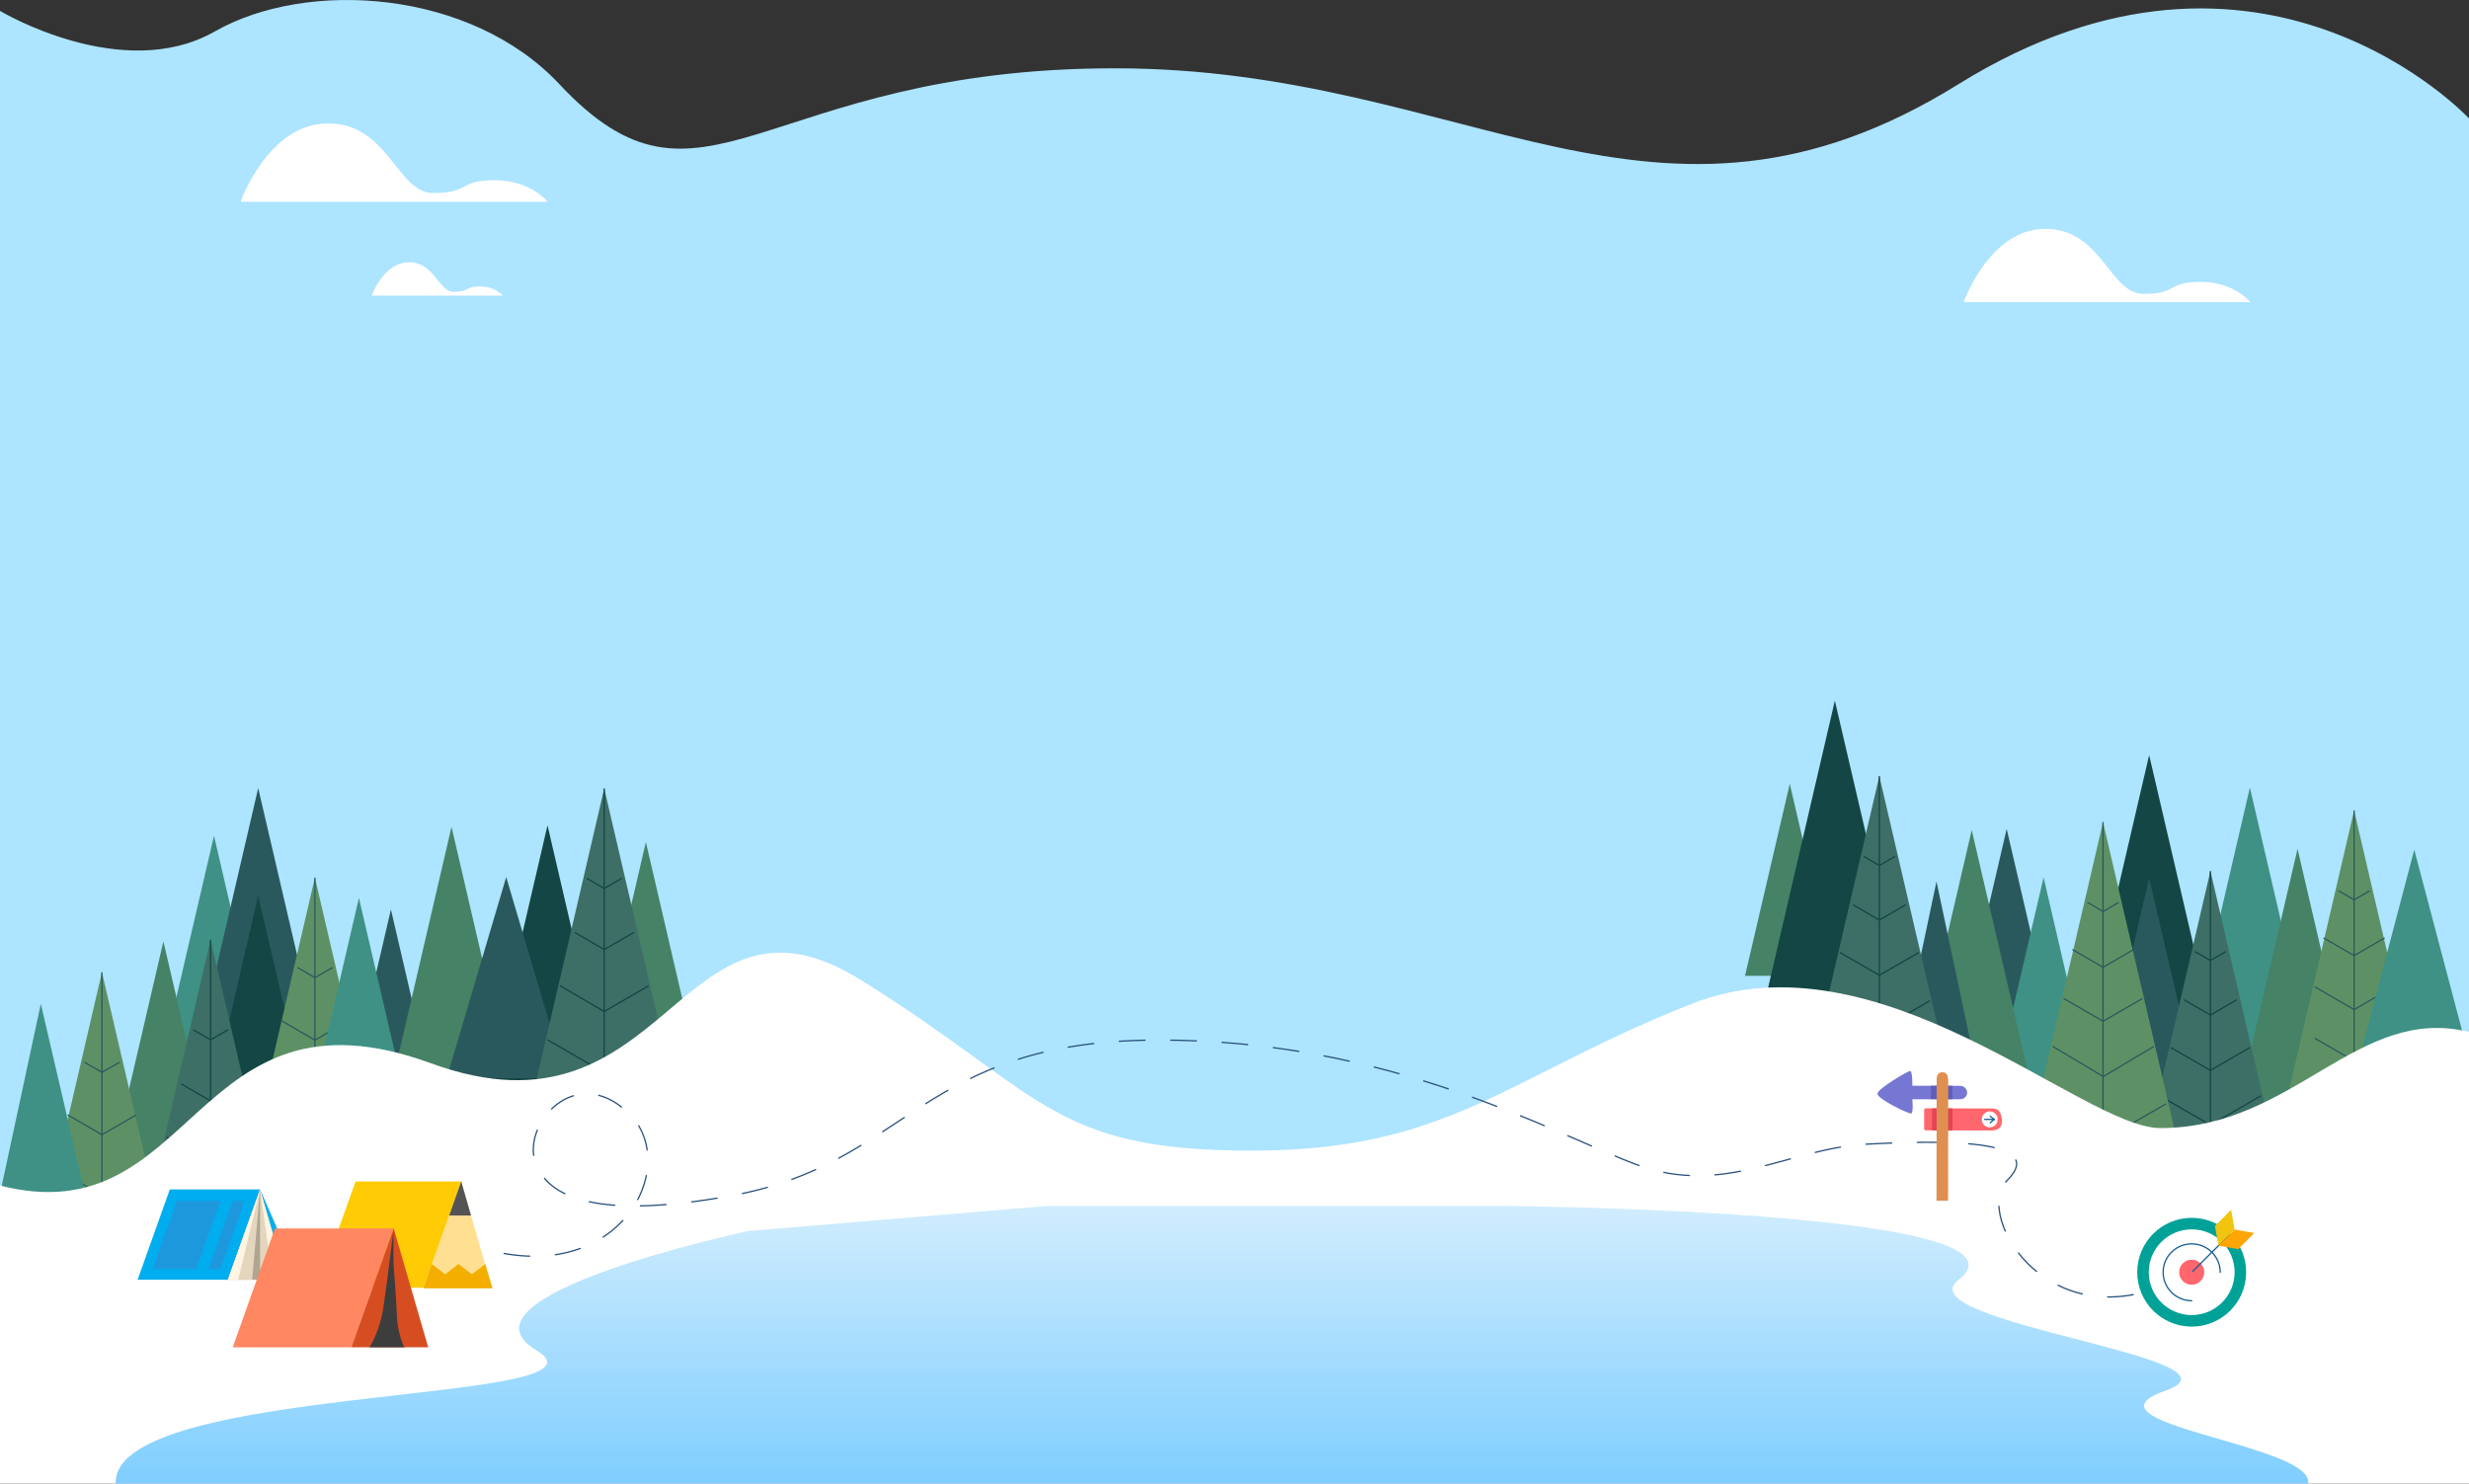 <svg viewBox="0 0 1920 1154" fill="none" xmlns="http://www.w3.org/2000/svg">
<rect x="0" y="0" width="1920" height="1154" fill="#333333" stroke="none"/>
<path d="M0 8.476C0 8.476 95 65.475 167 24.476C239 -16.524 366.158 -8.068 435 65.475C547 185.124 591 53.124 867 53.124C1143 53.124 1287 212.124 1523 65.475C1759 -81.174 1920 92.124 1920 92.124V960.476H0V8.476Z" fill="#ADE4FF"/>
<path d="M99.542 937.248H233.164L166.419 650.125L99.542 937.248Z" fill="#3E9184"/>
<path d="M134.036 900.124H267.659L200.782 613L134.036 900.124Z" fill="#2A595D"/>
<path d="M267.658 863.657H340.328L303.993 707.392L267.658 863.657Z" fill="#2A595D"/>
<path d="M60.312 1019.4H193.935L127.058 732.272L60.312 1019.4Z" fill="#468266"/>
<path d="M12.524 1043.36H146.147L79.27 756.232L12.524 1043.36Z" fill="#5D9165"/>
<path d="M79.269 756.232V1004.52" stroke="#2A595D" stroke-miterlimit="10"/>
<path d="M65.712 826.27L79.272 834.037L92.963 826.27" stroke="#2A595D" stroke-miterlimit="10"/>
<path d="M52.678 867.212L79.271 882.615L105.995 867.212" stroke="#2A595D" stroke-miterlimit="10"/>
<path d="M44.91 909.865L79.27 929.744L113.762 909.865" stroke="#2A595D" stroke-miterlimit="10"/>
<path d="M44.91 954.626L79.27 974.505L113.762 954.626" stroke="#2A595D" stroke-miterlimit="10"/>
<path d="M134.036 983.851H267.659L200.782 696.728L134.036 983.851Z" fill="#134644"/>
<path d="M1 924L98.622 1067.97L31.745 780.851L1 924Z" fill="#3E9184"/>
<path d="M97 1018.12H230.622L163.745 731L97 1018.12Z" fill="#3D6F67"/>
<path d="M163.745 731V979.156" stroke="#134644" stroke-miterlimit="10"/>
<path d="M150.186 800.905L163.745 808.804L177.437 800.905" stroke="#134644" stroke-miterlimit="10"/>
<path d="M140.839 843.032L163.746 856.329L186.784 843.032" stroke="#134644" stroke-miterlimit="10"/>
<path d="M129.386 884.501L163.746 904.38L198.237 884.501" stroke="#134644" stroke-miterlimit="10"/>
<path d="M119.644 926.497L163.746 952.037L207.847 926.497" stroke="#134644" stroke-miterlimit="10"/>
<path d="M178.138 969.765H311.76L244.883 682.642L178.138 969.765Z" fill="#5D9165"/>
<path d="M244.884 682.642V930.797" stroke="#2A595D" stroke-miterlimit="10"/>
<path d="M231.326 752.547L244.886 760.446L258.577 752.547" stroke="#2A595D" stroke-miterlimit="10"/>
<path d="M218.292 793.621L244.885 809.024L271.609 793.621" stroke="#2A595D" stroke-miterlimit="10"/>
<path d="M210.524 836.143L244.884 856.022L279.376 836.143" stroke="#2A595D" stroke-miterlimit="10"/>
<path d="M210.524 881.035L244.884 900.913L279.376 881.035" stroke="#2A595D" stroke-miterlimit="10"/>
<path d="M284.376 930.271H417.867L351.121 643.147L284.376 930.271Z" fill="#468266"/>
<path d="M435.509 942.119H569L502.254 654.995L435.509 942.119Z" fill="#468266"/>
<path d="M359.021 929.086H492.512L425.767 641.962L359.021 929.086Z" fill="#134644"/>
<path d="M347.306 838.644H439.986L393.646 682.247L347.306 838.644Z" fill="#2A595D"/>
<path d="M231.325 904.205H327.033L279.113 698.439L231.325 904.205Z" fill="#3E9184"/>
<path d="M403.123 900.387H536.745L469.868 613.263L403.123 900.387Z" fill="#3D6F67"/>
<path d="M469.868 613.263V861.551" stroke="#134644" stroke-miterlimit="10"/>
<path d="M456.309 683.168L469.868 691.067L483.56 683.168" stroke="#134644" stroke-miterlimit="10"/>
<path d="M446.962 725.295L469.869 738.591L492.907 725.295" stroke="#134644" stroke-miterlimit="10"/>
<path d="M435.509 766.764L469.869 786.775L504.361 766.764" stroke="#134644" stroke-miterlimit="10"/>
<path d="M425.767 808.76L469.869 834.299L514.102 808.76" stroke="#134644" stroke-miterlimit="10"/>
<path d="M1592.94 784.352H1528.02L1560.48 644.74L1592.94 784.352Z" fill="#2A595D"/>
<path d="M1631.87 866.214H1546.36L1589.18 682.495L1631.87 866.214Z" fill="#3E9184"/>
<path d="M1809.24 869.154H1689.97L1749.61 612.63L1809.24 869.154Z" fill="#3E9184"/>
<path d="M1846.41 916.789H1727.02L1786.66 660.265L1846.41 916.789Z" fill="#468266"/>
<path d="M1890.4 886.915H1771.01L1830.65 630.391L1890.4 886.915Z" fill="#5D9165"/>
<path d="M1830.64 630.391V852.1" stroke="#2A595D" stroke-miterlimit="10"/>
<path d="M1842.88 692.846L1830.65 699.903L1818.53 692.846" stroke="#2A595D" stroke-miterlimit="10"/>
<path d="M1854.4 729.542L1830.65 743.304L1806.89 729.542" stroke="#2A595D" stroke-miterlimit="10"/>
<path d="M1861.46 767.533L1830.65 785.293L1799.95 767.533" stroke="#2A595D" stroke-miterlimit="10"/>
<path d="M1861.46 807.523L1830.65 825.283L1799.95 807.523" stroke="#2A595D" stroke-miterlimit="10"/>
<path d="M1731.02 843.866H1611.64L1671.27 587.342L1731.02 843.866Z" fill="#134644"/>
<path d="M1714.91 870.331H1627.75L1671.27 682.966L1714.91 870.331Z" fill="#2A595D"/>
<path d="M1920 822H1835L1877.44 661L1920 822Z" fill="#3E9184"/>
<path d="M1778.54 934.079H1659.16L1718.91 677.555L1778.54 934.079Z" fill="#3D6F67"/>
<path d="M1718.91 677.555V899.382" stroke="#134644" stroke-miterlimit="10"/>
<path d="M1731.02 740.128L1718.91 747.067L1706.68 740.128" stroke="#134644" stroke-miterlimit="10"/>
<path d="M1739.37 777.648L1718.91 789.527L1698.33 777.648" stroke="#134644" stroke-miterlimit="10"/>
<path d="M1749.61 814.815L1718.91 832.576L1688.09 814.815" stroke="#134644" stroke-miterlimit="10"/>
<path d="M1758.31 852.335L1718.91 875.035L1679.39 852.335" stroke="#134644" stroke-miterlimit="10"/>
<path d="M1695.03 895.971H1575.77L1635.4 639.447L1695.03 895.971Z" fill="#5D9165"/>
<path d="M1635.4 639.447V899.97" stroke="#2A595D" stroke-miterlimit="10"/>
<path d="M1647.63 701.902L1635.4 708.959L1623.29 701.902" stroke="#2A595D" stroke-miterlimit="10"/>
<path d="M1659.16 738.599L1635.4 752.36L1611.64 738.599" stroke="#2A595D" stroke-miterlimit="10"/>
<path d="M1666.21 776.589L1635.4 794.35L1604.7 776.589" stroke="#2A595D" stroke-miterlimit="10"/>
<path d="M1675.04 813.874L1635.56 837.398L1596.23 813.874" stroke="#2A595D" stroke-miterlimit="10"/>
<path d="M1684.45 858.569L1635.54 886.797L1586.82 858.569" stroke="#2A595D" stroke-miterlimit="10"/>
<path d="M1592.94 902.205H1473.68L1533.31 645.681L1592.94 902.205Z" fill="#468266"/>
<path d="M1426.51 759.064H1357L1391.81 609.689L1426.51 759.064Z" fill="#468266"/>
<path d="M1486.61 801.524H1367.23L1426.86 545L1486.61 801.524Z" fill="#134644"/>
<path d="M1547.31 881.151H1464.5L1505.9 685.671L1547.31 881.151Z" fill="#2A595D"/>
<path d="M1521.19 860.215H1401.81L1461.44 603.691L1521.19 860.215Z" fill="#3D6F67"/>
<path d="M1461.44 603.691V825.401" stroke="#134644" stroke-miterlimit="10"/>
<path d="M1473.67 666.146L1461.44 673.203L1449.33 666.146" stroke="#134644" stroke-miterlimit="10"/>
<path d="M1481.91 703.784L1461.44 715.663L1440.98 703.784" stroke="#134644" stroke-miterlimit="10"/>
<path d="M1492.26 740.833L1461.44 758.593L1430.74 740.833" stroke="#134644" stroke-miterlimit="10"/>
<path d="M1500.84 778.354L1461.44 801.171L1422.04 778.354" stroke="#134644" stroke-miterlimit="10"/>
<path d="M187 157H426C426 157 412.667 140.172 384.833 140.172C355.433 140.172 366.167 150.134 336.917 150.134C308.542 150.134 302.258 96 255.142 96C208.525 95.958 187 157 187 157Z" fill="white"/>
<path d="M1527 235H1750C1750 235 1737.56 219.276 1711.59 219.276C1684.16 219.276 1694.17 228.585 1666.88 228.585C1640.4 228.585 1634.54 178 1590.58 178C1547.08 177.961 1527 235 1527 235Z" fill="white"/>
<path d="M289 230H391C391 230 385.298 222.82 373.43 222.82C360.876 222.82 365.461 227.056 352.981 227.056C340.865 227.056 338.183 204 318.073 204C298.186 204 289 230 289 230Z" fill="white"/>
<path d="M335 827C149 759 153 961.256 0 922.15V1154H1920V802.665C1833 781.335 1784 877.454 1680 877.454C1619.33 877.454 1461 723 1315 781C1169 839 1127 895 973 895C816.177 895 811 850 669 762C527 674 521 895 335 827Z" fill="url(#paint0_linear)"/>
<path d="M202.269 925.203L233.037 995.438H212.163L202.269 925.203Z" fill="#00AEEF"/>
<path d="M177.235 995.438H107L132.036 925.203H202.271L177.235 995.438Z" fill="#00AEEF"/>
<path d="M152.674 986.973H118.661L137.516 934.104H171.529L152.674 986.973Z" fill="#1E98DD"/>
<path d="M171.555 986.973H162.088L180.943 934.104H190.41L171.555 986.973Z" fill="#1E98DD"/>
<path d="M202.269 925.203L222.652 995.438H177.232L202.269 925.203Z" fill="#AFA591"/>
<path d="M202.269 925.203L196.075 995.438H177.232L202.269 925.203Z" fill="#E3D6BD"/>
<path d="M202.268 925.203L221.093 995.438H202.25L202.268 925.203Z" fill="#E3D6BD"/>
<path d="M202.269 925.203L222.652 995.438H212.163L202.269 925.203Z" fill="#FFF5E2"/>
<path d="M202.269 925.203L185.218 995.438H177.232L202.269 925.203Z" fill="#FFF5E2"/>
<path d="M329.666 1001.64H247.024L276.492 919H359.134L329.666 1001.64Z" fill="#FFCB05"/>
<path d="M358.657 919L382.585 1001.64H329.189L358.657 919Z" fill="#FFE092"/>
<path d="M335.797 983.197L346.182 991.222L356.567 983.197L366.951 991.222L377.336 983.197L383.001 1002.08H329.188L335.797 983.197Z" fill="#F3AE00"/>
<path d="M358.675 919L366.29 945.434H349.297L358.675 919Z" fill="#545454"/>
<path d="M273.17 1047.95H181.001L213.792 955.558H306.182L273.17 1047.95Z" fill="#FF8762"/>
<path d="M306.181 955.558L332.99 1047.95H273.169L306.181 955.558Z" fill="#D74D22"/>
<path d="M306.182 955.558C306.182 955.558 299.979 1005.19 298.206 1016.49C295.547 1035.32 287.35 1047.95 287.35 1047.95H315.045C314.823 1050.61 308.841 1036.43 308.619 1022.69C308.398 1012.94 305.961 982.588 305.961 982.588V955.558H306.182Z" fill="#3D3D3D"/>
<path d="M392 975C488 992 529 903 488 865C447 827 407 874 416 903C425 932 465.179 948.949 569.001 930.002C706 905 716 810 898 809C1080 808.001 1206 881 1273 906C1340 931 1391.88 893.178 1451 890C1510.12 886.821 1593.28 885.72 1561 918C1533 946 1597 1050 1701 991" stroke="#28507C" stroke-linecap="round" stroke-linejoin="round" stroke-dasharray="20 20"/>
<path d="M1497.41 879.215L1547.91 879.315C1552.71 879.315 1557.41 878.115 1556.71 870.615C1555.91 863.115 1552.81 862.215 1548.21 862.215L1497.51 862.115C1496.81 862.115 1496.31 862.615 1496.31 863.315V877.915C1496.21 878.615 1496.71 879.115 1497.41 879.215Z" fill="#FF666E"/>
<path d="M1547.31 876.915C1550.73 876.915 1553.51 874.139 1553.51 870.715C1553.51 867.291 1550.73 864.515 1547.31 864.515C1543.88 864.515 1541.11 867.291 1541.11 870.715C1541.11 874.139 1543.88 876.915 1547.31 876.915Z" fill="white"/>
<path d="M1502.55 862.136L1502.52 879.236L1518.32 879.26L1518.35 862.16L1502.55 862.136Z" fill="#E54253"/>
<path d="M1543.41 870.715H1550.71" stroke="#145D93" stroke-miterlimit="10" stroke-linecap="round" stroke-linejoin="round"/>
<path d="M1547.71 868.215L1550.71 870.715" stroke="#145D93" stroke-miterlimit="10" stroke-linecap="round" stroke-linejoin="round"/>
<path d="M1547.71 873.315L1550.71 870.715" stroke="#145D93" stroke-miterlimit="10" stroke-linecap="round" stroke-linejoin="round"/>
<path d="M1524.31 844.615L1487.11 844.515C1487.11 844.515 1487.41 832.515 1485.21 833.015C1483.01 833.515 1460.51 846.615 1460.01 850.615C1459.51 854.615 1484.01 866.415 1486.11 866.115C1488.21 865.715 1487.11 855.015 1487.11 855.015H1524.51C1527.61 855.015 1530.01 852.415 1529.71 849.315C1529.41 846.615 1527.01 844.615 1524.31 844.615Z" fill="#7676D3"/>
<path d="M1518.27 854.966L1518.29 844.566L1501.59 844.542L1501.57 854.942L1518.27 854.966Z" fill="#615CBC"/>
<path d="M1514.91 934H1505.91L1506.01 841.27C1506.01 838.55 1505.81 834.015 1510.41 834.015C1515.01 834.015 1515.01 838.663 1515.01 841.27L1514.91 934Z" fill="#DF8F50"/>
<path d="M1704.36 1031.87C1727.75 1031.87 1746.71 1012.94 1746.71 989.576C1746.71 966.217 1727.75 947.28 1704.36 947.28C1680.96 947.28 1662 966.217 1662 989.576C1662 1012.94 1680.96 1031.87 1704.36 1031.87Z" fill="#00A298"/>
<path d="M1704.36 1022.9C1722.79 1022.9 1737.73 1007.98 1737.73 989.576C1737.73 971.172 1722.79 956.252 1704.36 956.252C1685.93 956.252 1670.98 971.172 1670.98 989.576C1670.98 1007.98 1685.93 1022.9 1704.36 1022.9Z" fill="white"/>
<path d="M1704.36 999.317C1709.74 999.317 1714.11 994.956 1714.11 989.576C1714.11 984.196 1709.74 979.835 1704.36 979.835C1698.97 979.835 1694.6 984.196 1694.6 989.576C1694.6 994.956 1698.97 999.317 1704.36 999.317Z" fill="#FF666E"/>
<path d="M1704.35 1011.75C1692.16 1011.75 1682.15 1001.88 1682.15 989.576C1682.15 977.272 1692.16 967.531 1704.35 967.531C1716.55 967.531 1726.56 977.4 1726.56 989.704" stroke="#145D93" stroke-miterlimit="10" stroke-linecap="round" stroke-linejoin="round"/>
<path d="M1705 989.063L1732.72 961.379" stroke="#145D93" stroke-miterlimit="10" stroke-linecap="round" stroke-linejoin="round"/>
<path d="M1737.73 956.252L1725.15 968.813L1722.45 953.561L1735.03 941L1737.73 956.252Z" fill="#F1C40F"/>
<path d="M1740.55 971.633L1753 959.072L1737.73 956.381L1725.15 968.941L1740.55 971.633Z" fill="#FFA506"/>
<path fill-rule="evenodd" clip-rule="evenodd" d="M416.992 1050.19C345.994 1007.72 581.846 957.549 581.846 957.549L814.983 937.948L1164.97 937.948C1164.97 937.948 1593.93 940.982 1522.97 995.585C1501.37 1012.2 1559.89 1027.42 1614.63 1041.65C1669.16 1055.83 1719.93 1069.03 1684 1081.67C1644.18 1095.68 1682.82 1106.91 1725.05 1119.18C1759.18 1129.1 1795.66 1139.7 1794.96 1153C1794.94 1153.33 1794.92 1153.67 1794.88 1154H90.032C90.011 1153.67 90 1153.33 90 1153C90 1110.23 211.652 1096.31 308.442 1085.23C386.721 1076.27 448.737 1069.18 416.992 1050.19Z" fill="url(#paint1_linear)"/>
<defs>
<linearGradient id="paint0_linear" x1="1033" y1="568.454" x2="1033" y2="1135.45" gradientUnits="userSpaceOnUse">
<stop stop-color="white"/>
<stop offset="1" stop-color="white"/>
</linearGradient>
<linearGradient id="paint1_linear" x1="1124.98" y1="1301.97" x2="1124.98" y2="865.143" gradientUnits="userSpaceOnUse">
<stop stop-color="#46B9FF"/>
<stop offset="1" stop-color="#EDF7FE"/>
</linearGradient>
</defs>
</svg>
